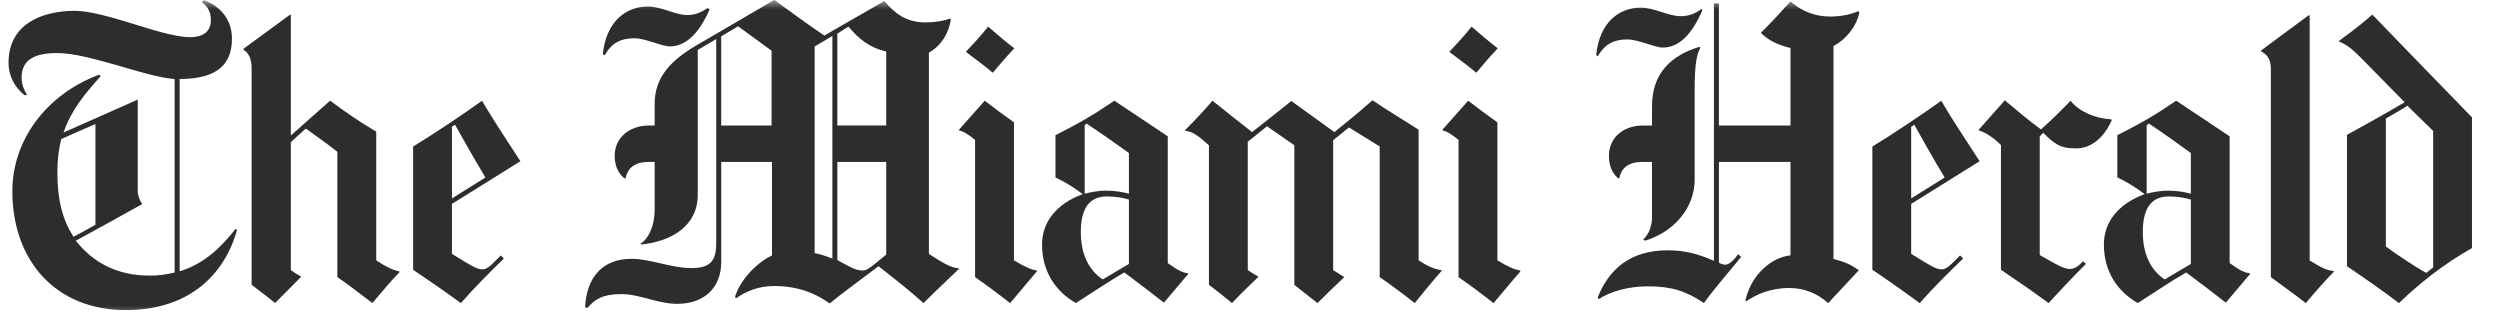 <svg xmlns="http://www.w3.org/2000/svg" width="135" height="18" viewBox="0 0 135 18" fill="none"><g clip-path="url(#clip0_2540_467)"><mask id="mask0_2540_467" style="mask-type:luminance" maskUnits="userSpaceOnUse" x="0" y="0" width="135" height="18"><path d="M134.25 0H0V17.25H134.25V0Z" fill="white"></path></mask><g mask="url(#mask0_2540_467)"><path d="M126.032 14.672C125.601 15.107 125.022 15.754 124.516 16.367C123.776 15.797 123.05 15.288 122.626 14.964V3.703C122.626 3.146 122.363 2.904 122.107 2.779V2.718L124.683 0.812L124.723 0.856V14.066C125.34 14.444 125.594 14.584 126.012 14.632L126.032 14.675" fill="#2D2D2D"></path><path d="M114.03 6.504C113.612 7.419 112.95 8.014 112.099 8.014C111.248 8.014 110.961 7.783 110.332 7.174L110.146 7.364V13.771C111.102 14.324 111.47 14.525 111.767 14.525C112.014 14.525 112.207 14.398 112.494 14.106L112.64 14.253C111.901 14.987 111.217 15.716 110.626 16.367C109.769 15.74 108.927 15.156 108.051 14.568V7.826C107.75 7.541 107.279 7.152 106.868 7.05L106.848 7.009L108.26 5.418C108.958 6.002 109.479 6.45 110.213 6.989C110.831 6.434 111.262 6.006 111.812 5.441C112.281 6.034 113.139 6.396 114.014 6.445L114.034 6.507" fill="#2D2D2D"></path><path d="M91.927 0.559C91.377 1.819 90.695 2.569 89.787 2.569C89.356 2.569 88.49 2.13 87.877 2.13C87.19 2.13 86.671 2.345 86.278 3.048L86.195 2.967C86.373 1.227 87.403 0.414 88.604 0.414C89.352 0.414 90.093 0.873 90.744 0.873C91.144 0.873 91.503 0.774 91.887 0.477L91.929 0.563" fill="#2D2D2D"></path><path d="M100.401 0.687C100.249 1.461 99.64 2.16 99.009 2.486V13.981C99.62 14.144 99.927 14.277 100.381 14.59L98.72 16.369C98.102 15.803 97.359 15.552 96.623 15.552C95.574 15.552 94.786 15.925 94.276 16.285L94.256 16.199C94.6 14.73 95.756 13.874 96.686 13.791V8.744H92.822V14.187C92.943 14.248 93.051 14.293 93.174 14.293C93.383 14.293 93.659 14.017 93.859 13.727L94.025 13.872C93.522 14.486 92.642 15.502 92.011 16.364C91.048 15.717 90.26 15.463 89 15.463C87.925 15.463 86.993 15.73 86.322 16.156L86.279 16.049C86.899 14.52 88.04 13.517 90.06 13.517C90.965 13.517 91.67 13.7 92.552 14.083V0.182H92.822V6.777H96.686V2.593C96.032 2.439 95.473 2.174 95.087 1.773C95.599 1.269 96.205 0.617 96.686 0.078C97.245 0.567 97.954 0.893 98.825 0.893C99.353 0.893 99.891 0.802 100.363 0.599L100.403 0.685" fill="#2D2D2D"></path><path d="M91.824 2.572C91.604 2.97 91.512 3.534 91.512 4.833V9.69C91.512 11.247 90.381 12.525 88.834 12.998L88.731 12.935C89.025 12.67 89.209 12.222 89.209 11.722V8.746H88.67C87.839 8.746 87.532 9.165 87.444 9.626H87.381C87.143 9.429 86.883 9.07 86.883 8.413C86.883 7.456 87.633 6.779 88.71 6.779H89.209V5.713C89.209 3.919 90.298 2.97 91.764 2.531L91.827 2.574" fill="#2D2D2D"></path><path d="M80.879 2.61C80.538 2.967 80.188 3.368 79.717 3.929C79.326 3.585 78.801 3.212 78.262 2.8C78.641 2.395 79.038 1.972 79.467 1.438C79.923 1.838 80.408 2.245 80.879 2.61Z" fill="#2D2D2D"></path><path d="M82.105 14.651C82.105 14.651 81.559 15.276 80.65 16.369C80.08 15.916 79.341 15.368 78.76 14.966V7.554C78.342 7.221 78.129 7.092 77.909 7.049L77.889 7.008L79.281 5.438C79.824 5.861 80.296 6.205 80.859 6.608V14.06C81.436 14.416 81.84 14.574 82.085 14.603L82.105 14.646" fill="#2D2D2D"></path><path d="M77.846 14.627C77.846 14.627 77.44 15.073 76.394 16.366C75.765 15.868 75.172 15.431 74.503 14.962V7.906L72.842 6.881L71.991 7.573V14.587C72.292 14.772 72.593 14.962 72.593 14.962C72.211 15.325 71.481 16.022 71.14 16.366C70.615 15.945 69.894 15.381 69.894 15.381V7.845L68.419 6.817L67.379 7.655V14.587C67.57 14.711 67.79 14.854 67.961 14.942C67.472 15.408 66.96 15.902 66.529 16.366C66.089 16.006 65.599 15.612 65.283 15.381V7.845C64.598 7.236 64.369 7.107 64.016 7.068L63.996 7.025C64.49 6.528 65.04 5.959 65.471 5.437C66.127 5.957 66.847 6.543 67.611 7.132C68.224 6.652 68.915 6.111 69.73 5.455C70.397 5.944 71.311 6.584 72.056 7.132C72.766 6.564 73.426 6.027 74.113 5.414C74.717 5.835 76.052 6.643 76.605 7.005V14.059C77.045 14.349 77.44 14.537 77.831 14.585L77.851 14.625" fill="#2D2D2D"></path><path d="M54.772 2.61C54.431 2.967 54.08 3.368 53.609 3.929C53.218 3.585 52.693 3.212 52.156 2.8C52.536 2.395 52.933 1.972 53.36 1.438C53.815 1.838 54.3 2.245 54.772 2.61Z" fill="#2D2D2D"></path><path d="M55.997 14.651C55.997 14.651 55.452 15.276 54.545 16.369C53.972 15.916 53.236 15.368 52.654 14.966V7.554C52.237 7.221 52.023 7.092 51.803 7.049L51.783 7.008L53.175 5.438C53.718 5.861 54.19 6.205 54.754 6.608V14.06C55.333 14.416 55.735 14.574 55.979 14.603L56 14.646" fill="#2D2D2D"></path><path d="M38.323 0.496C37.773 1.757 37.068 2.506 36.163 2.506C35.732 2.506 34.865 2.067 34.253 2.067C33.566 2.067 33.045 2.282 32.654 2.99L32.551 2.927C32.726 1.187 33.779 0.352 34.98 0.352C35.728 0.352 36.468 0.813 37.12 0.813C37.519 0.813 37.879 0.666 38.2 0.438L38.325 0.499" fill="#2D2D2D"></path><path d="M21.583 14.69C21.156 15.115 20.662 15.717 20.108 16.364C19.45 15.857 18.648 15.258 18.217 14.961V8.199C17.674 7.764 17.09 7.359 16.516 6.943C16.206 7.212 15.977 7.427 15.705 7.676V14.585C15.889 14.723 16.04 14.819 16.266 14.941L14.854 16.364C14.315 15.918 13.846 15.588 13.588 15.38V3.72C13.588 3.208 13.451 2.862 13.152 2.695V2.631L15.665 0.789L15.705 0.809V7.318L17.825 5.435C18.608 6.024 19.439 6.592 20.317 7.11V14.06C20.781 14.375 21.206 14.588 21.542 14.646L21.585 14.69" fill="#2D2D2D"></path><path d="M131.391 14.443V7.072L129.999 5.711C129.53 6.012 129.188 6.187 128.836 6.402V13.311C129.447 13.764 130.482 14.452 131.016 14.735L131.391 14.441M133.488 13.395C131.889 14.296 130.663 15.301 129.541 16.367C128.665 15.692 127.588 14.957 126.737 14.377V7.28C127.657 6.775 128.676 6.216 129.851 5.521L127.462 3.093C127.006 2.629 126.672 2.378 126.319 2.256L126.299 2.213C127.024 1.688 127.621 1.215 128.106 0.789C129.029 1.749 131.094 3.878 133.486 6.336V13.393L133.488 13.395Z" fill="#2D2D2D"></path><path d="M118.306 14.253V10.776C118.005 10.684 117.619 10.609 117.103 10.609C116.061 10.609 115.711 11.424 115.711 12.514C115.711 13.696 116.113 14.569 116.894 15.09L118.306 14.253ZM118.306 10.462V8.264C117.511 7.685 116.968 7.296 116.043 6.673L115.92 6.755V10.46C116.31 10.355 116.775 10.294 117.02 10.294C117.559 10.294 117.942 10.364 118.308 10.46L118.306 10.462ZM121.503 14.796L120.194 16.344C119.494 15.796 118.955 15.384 118.055 14.712C117.148 15.237 116.669 15.583 115.437 16.364C114.361 15.753 113.609 14.678 113.609 13.203C113.609 12.021 114.348 11.023 115.812 10.48C115.156 10.007 114.894 9.853 114.337 9.581V7.3C115.578 6.671 116.335 6.245 117.514 5.438C118.479 6.085 119.206 6.556 120.401 7.361V14.207C120.978 14.624 121.247 14.735 121.481 14.751L121.501 14.793L121.503 14.796Z" fill="#2D2D2D"></path><path d="M105.012 9.585C104.466 8.685 103.808 7.528 103.371 6.736L103.204 6.842V10.715L105.012 9.585ZM106.902 8.705L103.204 11.009V13.709C104.181 14.311 104.536 14.546 104.846 14.546C105.128 14.546 105.346 14.29 105.842 13.793L106.009 13.96C105.223 14.72 104.43 15.499 103.662 16.368C102.854 15.773 101.913 15.105 101.107 14.569V7.911C102.183 7.263 103.948 6.08 104.825 5.441C105.4 6.41 106.085 7.465 106.902 8.707V8.705Z" fill="#2D2D2D"></path><path d="M60.962 14.253V10.776C60.661 10.684 60.275 10.609 59.756 10.609C58.715 10.609 58.364 11.424 58.364 12.514C58.364 13.696 58.766 14.569 59.547 15.09L60.96 14.253M60.962 10.462V8.264C60.167 7.685 59.601 7.296 58.676 6.673L58.573 6.755V10.46C58.964 10.355 59.428 10.294 59.673 10.294C60.212 10.294 60.596 10.364 60.96 10.46L60.962 10.462ZM64.161 14.796L62.852 16.344C62.152 15.796 61.613 15.384 60.713 14.712C59.806 15.237 59.327 15.583 58.097 16.364C57.022 15.753 56.27 14.678 56.27 13.203C56.27 12.021 57.008 11.023 58.47 10.48C57.814 10.007 57.551 9.853 56.995 9.581V7.3C58.236 6.671 58.993 6.245 60.172 5.438C61.139 6.085 61.864 6.556 63.059 7.361V14.207C63.636 14.624 63.905 14.735 64.139 14.751L64.159 14.793L64.161 14.796Z" fill="#2D2D2D"></path><path d="M47.855 13.747V8.743H45.217V14.041C45.898 14.417 46.201 14.607 46.589 14.607C46.8 14.607 47.018 14.431 47.211 14.274C47.211 14.274 47.622 13.933 47.855 13.749M41.665 6.777V2.737C41.665 2.737 40.471 1.87 39.858 1.42L38.944 1.963V6.777H41.665ZM44.948 13.96V1.942L43.991 2.508V13.668C44.366 13.731 44.591 13.842 44.948 13.962V13.96ZM47.855 6.777V2.778C46.953 2.578 46.34 2.078 45.819 1.435L45.217 1.813V6.774H47.855V6.777ZM51.78 14.524C51.78 14.524 50.612 15.63 49.869 16.366C49.2 15.755 48.244 15.005 47.44 14.376C46.831 14.838 45.321 15.949 44.802 16.386C44.128 15.895 43.17 15.445 41.811 15.445C40.9 15.445 40.249 15.757 39.735 16.114L39.694 16.01C39.957 15.198 40.731 14.261 41.688 13.79V8.743H38.947V14.125C38.947 15.546 38.035 16.407 36.558 16.407C35.52 16.407 34.548 15.881 33.547 15.881C32.546 15.881 32.101 16.167 31.72 16.635L31.594 16.594C31.677 14.974 32.53 13.976 34.106 13.976C35.125 13.976 36.234 14.476 37.326 14.476C38.291 14.476 38.675 14.15 38.675 13.156V2.11C38.199 2.379 38.008 2.51 37.678 2.696V10.527C37.678 12.208 36.243 13.046 34.605 13.206L34.584 13.163C35.018 12.894 35.352 12.217 35.352 11.321V8.746H35C34.169 8.746 33.861 9.185 33.774 9.646L33.711 9.626C33.473 9.429 33.192 9.069 33.192 8.413C33.192 7.456 33.962 6.779 35.04 6.779H35.352V5.607C35.352 4.122 36.286 3.223 37.615 2.445L41.811 -0.004C42.629 0.591 43.664 1.349 44.512 1.92L47.752 0.057C48.318 0.716 48.913 1.209 49.975 1.209C50.532 1.209 51.021 1.114 51.304 1.001L51.344 1.062C51.232 1.784 50.848 2.456 50.161 2.843V13.709C50.841 14.152 51.353 14.474 51.76 14.483L51.78 14.526V14.524Z" fill="#2D2D2D"></path><path d="M26.213 9.585C25.67 8.685 25.012 7.528 24.572 6.736L24.405 6.842V10.715L26.213 9.585ZM28.103 8.705L24.405 11.009V13.709C25.382 14.311 25.737 14.546 26.047 14.546C26.33 14.546 26.547 14.29 27.044 13.793L27.21 13.96C26.424 14.72 25.652 15.499 24.884 16.368C24.076 15.773 23.112 15.105 22.309 14.569V7.911C23.384 7.263 25.149 6.08 26.026 5.441C26.601 6.41 27.286 7.465 28.103 8.707V8.705Z" fill="#2D2D2D"></path><path d="M5.153 12.139V6.697C4.572 6.957 3.9 7.235 3.306 7.511C3.16 8.1 3.099 8.666 3.099 9.311C3.099 10.696 3.337 11.811 3.97 12.787C4.365 12.574 4.846 12.316 5.153 12.139ZM12.796 12.434C12.093 14.907 10.137 16.745 6.794 16.745C3.009 16.745 0.667 14.077 0.667 10.318C0.667 7.624 2.439 5.128 5.34 4.037L5.443 4.101C4.59 5.069 3.871 5.893 3.429 7.156L7.437 5.377V10.338C7.437 10.549 7.56 10.868 7.666 10.988V11.028C6.756 11.537 4.884 12.574 4.094 12.997C5.01 14.167 6.31 14.883 8.081 14.883C8.543 14.883 8.916 14.837 9.43 14.715V4.268C8.532 4.198 7.32 3.809 6.357 3.535C5.191 3.202 3.968 2.865 3.097 2.865C1.958 2.865 1.166 3.175 1.166 4.182C1.166 4.528 1.28 4.838 1.458 5.126L1.332 5.146C0.843 4.762 0.461 4.153 0.461 3.388C0.459 1.34 2.196 0.584 4.053 0.584C4.81 0.584 5.964 0.912 7.149 1.274C7.998 1.532 9.394 2.007 10.265 2.007C11.018 2.007 11.386 1.661 11.386 1.106C11.386 0.631 11.233 0.373 10.887 0.102L11.011 0.016C11.871 0.31 12.526 1.041 12.526 2.089C12.526 3.469 11.732 4.266 9.702 4.266V14.649C11.08 14.242 12.017 13.253 12.735 12.345L12.798 12.431L12.796 12.434Z" fill="#2D2D2D"></path></g></g><defs><clipPath id="clip0_2540_467"><rect width="134.25" height="17.25" fill="white"></rect></clipPath></defs></svg>